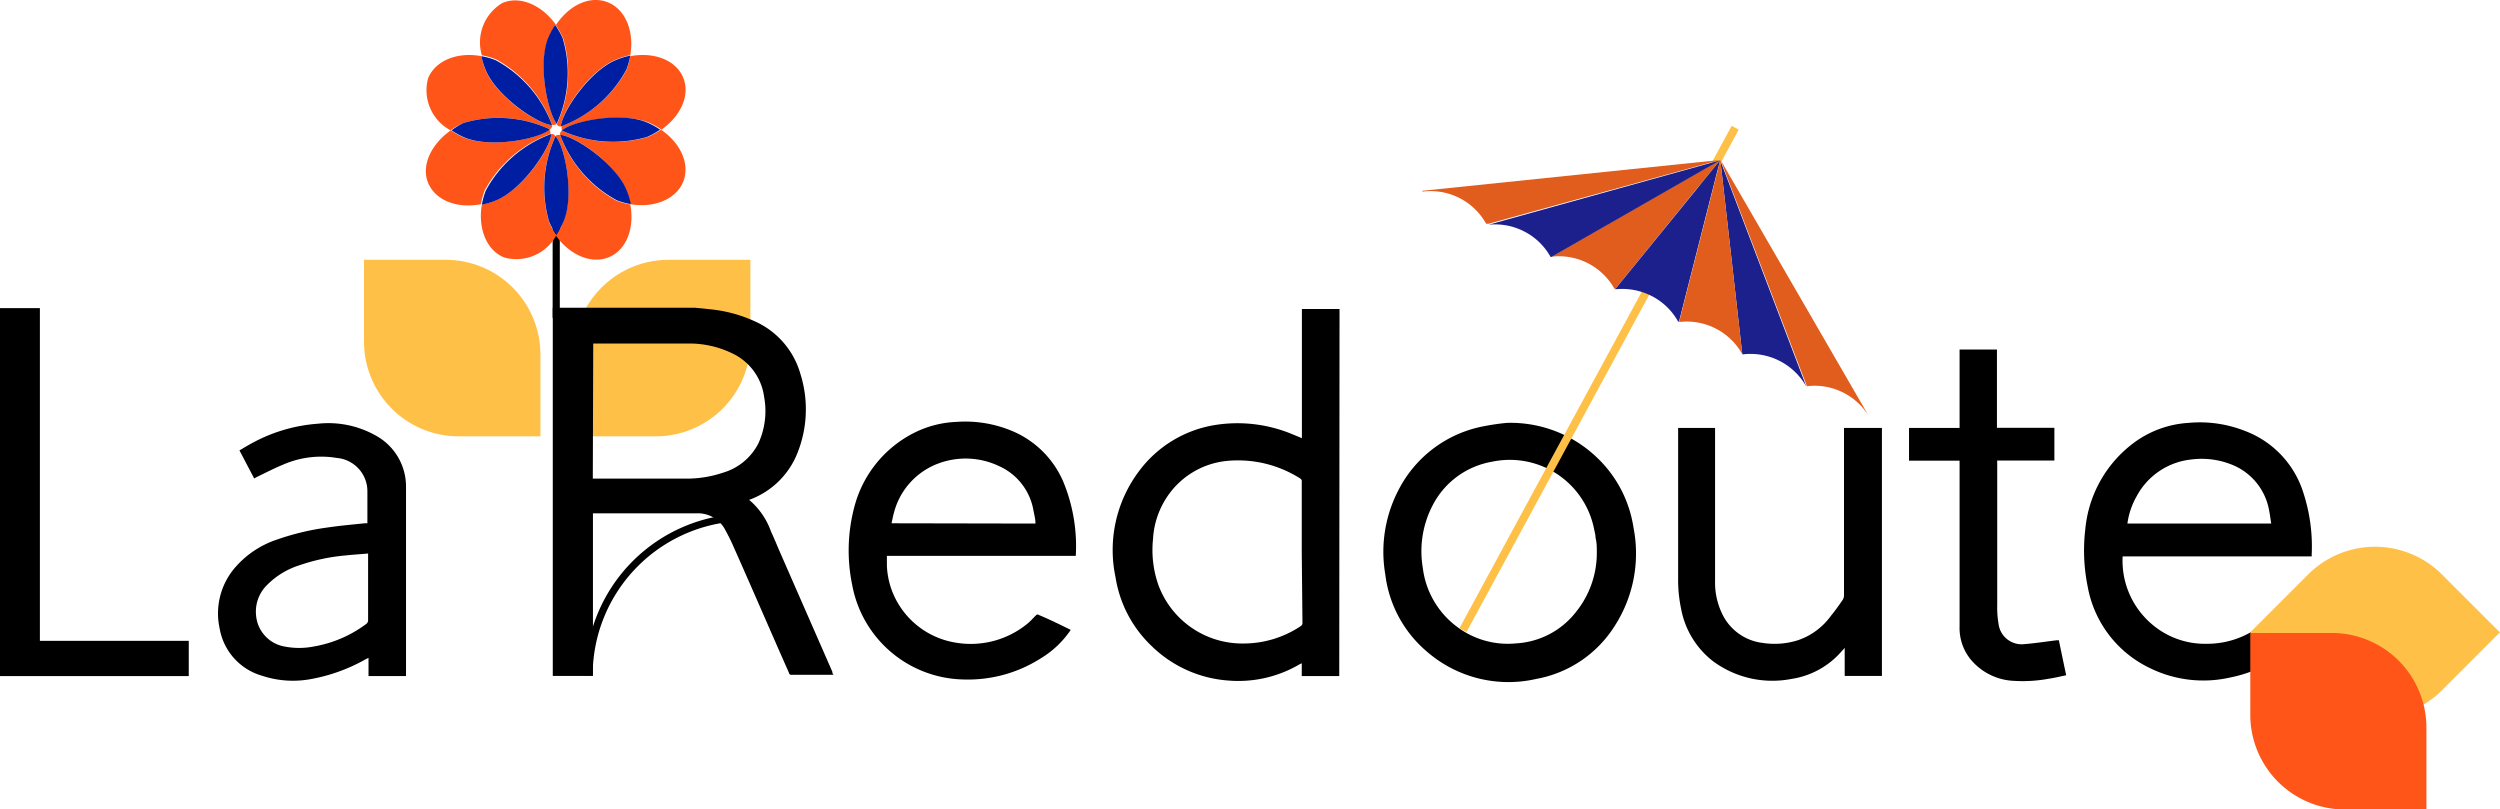 <svg xmlns="http://www.w3.org/2000/svg" viewBox="0 0 178.01 57.61"><defs><style>.cls-1{fill:#ffc047;}.cls-2{fill-rule:evenodd;}.cls-3{fill:#ff5518;}.cls-4{fill:none;}.cls-5{fill:#e05d1d;}.cls-6{fill:#1b208d;}.cls-7{fill:#001ea1;}</style></defs><g id="Calque_2" data-name="Calque 2"><g id="Calque_1-2" data-name="Calque 1"><path class="cls-1" d="M47.6,18.5h5.83a0,0,0,0,1,0,0v5.83a6.74,6.74,0,0,1-6.74,6.74H40.86a0,0,0,0,1,0,0V25.24A6.74,6.74,0,0,1,47.6,18.5Z"/><path class="cls-2" d="M49.46,21.91l1.09.11A10,10,0,0,1,54,23a5.85,5.85,0,0,1,3,3.65,8.38,8.38,0,0,1-.22,5.61,5.82,5.82,0,0,1-3.3,3.28l-.14.05s0,0,0,0a5.24,5.24,0,0,1,1.56,2.26c.2.43.38.86.56,1.29l3.81,8.7c0,.07,0,.13.09.21l-.17,0H56.4c-.13,0-.18,0-.23-.16-1.33-3-2.65-6.07-4-9.1-.16-.36-.34-.71-.53-1.06a2.19,2.19,0,0,0-2-1.18l-1.23,0H42.22V48.13H39.36V22.18c0-.09,0-.18,0-.27ZM42.21,34.08h.16c2.19,0,4.38,0,6.57,0a8.08,8.08,0,0,0,2.53-.42A4.12,4.12,0,0,0,54,31.57a5.51,5.51,0,0,0,.41-3.3,4,4,0,0,0-2.15-3.05A7,7,0,0,0,49,24.46c-2.2,0-4.4,0-6.59,0h-.17Z"/><path class="cls-2" d="M0,21.94H2.84V45.63h10.6v2.51H0Z"/><path class="cls-2" d="M95.36,48.14H92.69v-.91l-.12.05a8.59,8.59,0,0,1-5.07,1.18A8.69,8.69,0,0,1,82,46a8.59,8.59,0,0,1-2.57-4.9,9.34,9.34,0,0,1,1.65-7.52,8.4,8.4,0,0,1,5.45-3.32,10.15,10.15,0,0,1,5.47.65l.7.29V22h2.68Zm-2.67-8.82v-5a.24.24,0,0,0-.11-.25,8.25,8.25,0,0,0-5.23-1.25,5.8,5.8,0,0,0-4.25,2.56,6,6,0,0,0-1,3,7.56,7.56,0,0,0,.38,3.27,6.37,6.37,0,0,0,6.06,4.17,7.33,7.33,0,0,0,4.08-1.24.27.27,0,0,0,.12-.26Z"/><path class="cls-2" d="M151.14,39.62a5.93,5.93,0,0,0,2.1,4.84,5.8,5.8,0,0,0,3.9,1.38,6.24,6.24,0,0,0,4.65-2.05.17.17,0,0,1,.16,0l2.23,1.09,0,0a6.06,6.06,0,0,1-1.12,1.3,9.37,9.37,0,0,1-4.26,2.06,8.62,8.62,0,0,1-5.74-.68,8,8,0,0,1-4.41-5.8,12.87,12.87,0,0,1-.17-4.06,8.67,8.67,0,0,1,3.43-6.15,7.28,7.28,0,0,1,3.93-1.44,8.73,8.73,0,0,1,4,.57A6.9,6.9,0,0,1,164,35.06a12.33,12.33,0,0,1,.6,4.47.34.34,0,0,1,0,.09Zm.34-2.34h10.24c-.05-.3-.08-.59-.14-.88a4.31,4.31,0,0,0-2.73-3.34,5.74,5.74,0,0,0-2.84-.34,5,5,0,0,0-3.88,2.63A5.38,5.38,0,0,0,151.48,37.28Z"/><path class="cls-2" d="M76.24,44.85a6.78,6.78,0,0,1-2.09,2,9.66,9.66,0,0,1-5.6,1.53,8.22,8.22,0,0,1-7.87-6.73,12.1,12.1,0,0,1,.16-5.58,8.22,8.22,0,0,1,4.27-5.26,7.34,7.34,0,0,1,3-.77,8.62,8.62,0,0,1,4.19.75,6.83,6.83,0,0,1,3.41,3.51,12,12,0,0,1,.89,5.28H63.15c0,.24,0,.46,0,.68a5.7,5.7,0,0,0,.93,2.92A5.84,5.84,0,0,0,68,45.75a6.37,6.37,0,0,0,5.19-1.37c.22-.18.4-.4.61-.6,0,0,.12-.06.15,0C74.72,44.1,75.47,44.47,76.24,44.85Zm-2.51-7.57c0-.31-.08-.61-.14-.91a4.24,4.24,0,0,0-2.45-3.18A5.54,5.54,0,0,0,66.82,33a5.1,5.1,0,0,0-3.17,3.52c-.07.24-.11.49-.17.74Z"/><path class="cls-2" d="M107.31,30.11a8.9,8.9,0,0,1,6.38,2.45,8.66,8.66,0,0,1,2.62,5,9.53,9.53,0,0,1-1.33,7,8.35,8.35,0,0,1-5.58,3.78,8.85,8.85,0,0,1-7.76-1.91,8.55,8.55,0,0,1-3-5.52,9.5,9.5,0,0,1,.93-6,8.61,8.61,0,0,1,6.08-4.56A16.43,16.43,0,0,1,107.31,30.11Zm6.39,9.23c0-.35,0-.7-.09-1.05,0-.2-.06-.4-.1-.6a6.12,6.12,0,0,0-7.29-4.81A5.88,5.88,0,0,0,102,36a7.09,7.09,0,0,0-.69,4.44,6.15,6.15,0,0,0,2.45,4.2,6,6,0,0,0,4.2,1.17,5.81,5.81,0,0,0,4.26-2.24A6.68,6.68,0,0,0,113.7,39.34Z"/><path class="cls-2" d="M18.1,34.07l-1.05-2c.36-.21.7-.42,1.05-.6a11.47,11.47,0,0,1,4.54-1.3,6.87,6.87,0,0,1,4.18.88,4.13,4.13,0,0,1,2.09,3.56c0,.68,0,1.35,0,2V48.14H26.24v-1.3l-.2.1a12.37,12.37,0,0,1-3.78,1.39,7,7,0,0,1-3.62-.22,4.25,4.25,0,0,1-3-3.36,5,5,0,0,1,1.17-4.42,6.76,6.76,0,0,1,2.94-1.92,18.19,18.19,0,0,1,3.57-.85c.88-.13,1.77-.21,2.65-.3l.19,0s0,0,0,0c0-.75,0-1.5,0-2.25A2.38,2.38,0,0,0,24,32.61a6.78,6.78,0,0,0-3.88.49c-.63.26-1.24.58-1.85.87Zm8.14,5.34c-.56.05-1.1.08-1.63.14a13.66,13.66,0,0,0-3.23.68A5.65,5.65,0,0,0,19,41.67a2.65,2.65,0,0,0-.77,2.11,2.46,2.46,0,0,0,2,2.25,5.45,5.45,0,0,0,2.13,0,8.68,8.68,0,0,0,3.7-1.59.32.32,0,0,0,.15-.29V39.41Z"/><path class="cls-2" d="M122.12,30.47V41.39a5.07,5.07,0,0,0,.47,2.24,3.68,3.68,0,0,0,2.93,2.15,5.52,5.52,0,0,0,2.49-.19,4.78,4.78,0,0,0,2.35-1.73c.3-.36.58-.76.85-1.15a.63.63,0,0,0,.09-.33q0-5.84,0-11.67v-.24H134V48.13h-2.65v-2a2.31,2.31,0,0,1-.19.21,5.87,5.87,0,0,1-3.59,2,7.1,7.1,0,0,1-5.61-1.27,6.13,6.13,0,0,1-2.26-3.73,9.82,9.82,0,0,1-.21-2.09V30.47Z"/><path class="cls-2" d="M139.53,30.47V24.89h2.66v5.57h4.09v2.33h-4.07a1.34,1.34,0,0,0,0,.19q0,5.07,0,10.14a6.67,6.67,0,0,0,.09,1.27,1.66,1.66,0,0,0,1.88,1.47c.76-.06,1.51-.18,2.26-.27l.16,0c.17.82.34,1.64.52,2.49-.43.09-.84.19-1.25.25a10.23,10.23,0,0,1-2.47.15,4.24,4.24,0,0,1-3.06-1.5,3.55,3.55,0,0,1-.81-2.38c0-3.85,0-7.69,0-11.53V32.8h-3.6V30.47Z"/><path class="cls-1" d="M162.83,38.75h5.83a6.74,6.74,0,0,1,6.74,6.74v5.83a0,0,0,0,1,0,0h-5.83a6.74,6.74,0,0,1-6.74-6.74V38.75A0,0,0,0,1,162.83,38.75Z" transform="translate(320.54 -42.71) rotate(135)"/><path class="cls-3" d="M160.23,45h5.83a6.74,6.74,0,0,1,6.74,6.74v5.83a0,0,0,0,1,0,0H167a6.74,6.74,0,0,1-6.74-6.74V45A0,0,0,0,1,160.23,45Z" transform="translate(333.03 102.64) rotate(180)"/><rect class="cls-1" x="93.52" y="26.7" width="40.69" height="0.57" transform="translate(35.89 114.24) rotate(-61.55)"/><polygon class="cls-4" points="122.5 11.38 122.5 11.38 122.5 11.38 122.5 11.38"/><polygon class="cls-4" points="122.5 11.38 122.5 11.38 122.5 11.38 122.51 11.37 122.5 11.38 122.5 11.38 122.5 11.38"/><polygon class="cls-4" points="122.5 11.38 122.5 11.38 122.5 11.38 122.5 11.38"/><polygon class="cls-5" points="122.5 11.38 122.49 11.39 122.48 11.39 122.49 11.4 122.5 11.39 122.5 11.38"/><polygon class="cls-5" points="122.48 11.4 122.49 11.4 122.48 11.39 122.48 11.4"/><polygon class="cls-5" points="122.49 11.4 122.49 11.42 122.5 11.4 122.5 11.39 122.49 11.4"/><polygon class="cls-5" points="122.5 11.4 122.5 11.39 122.5 11.39 122.5 11.4"/><polygon class="cls-5" points="122.48 11.39 122.46 11.4 122.48 11.4 122.48 11.39 122.48 11.39"/><polygon class="cls-5" points="122.51 11.39 122.5 11.38 122.5 11.39 122.51 11.39"/><polygon class="cls-5" points="122.5 11.45 122.5 11.4 122.49 11.42 122.5 11.45"/><polygon class="cls-5" points="122.49 11.39 122.48 11.39 122.48 11.39 122.49 11.39"/><rect class="cls-5" x="122.5" y="11.38" width="0.01" transform="translate(-0.52 12.75) rotate(-5.95)"/><path class="cls-5" d="M122.46,11.4l-12,6.88h0a4.53,4.53,0,0,1,4.5,2.29l.06,0h0l7.47-9.2Z"/><path class="cls-6" d="M124.06,25.23l.06,0a4.56,4.56,0,0,1,4.5,2.3h0L122.5,11.45Z"/><path class="cls-6" d="M122.49,11.4h0L115,20.6a4.62,4.62,0,0,1,2.59.47,4.48,4.48,0,0,1,1.9,1.83l.06,0,2.93-11.51Z"/><path class="cls-5" d="M122.49,11.42l-2.93,11.51h0a4.53,4.53,0,0,1,4.5,2.29h0L122.5,11.45Z"/><path class="cls-5" d="M122.51,11.39h0v0l6.15,16.11,0,0a4.53,4.53,0,0,1,4.5,2.29l0,0Z"/><path class="cls-5" d="M122.48,11.39h0l-21.25,2.2.09.05a4.53,4.53,0,0,1,4.5,2.29l.06,0H106l16.49-4.55Z"/><rect class="cls-5" x="122.49" y="11.38" height="0.01" transform="translate(-0.51 13.32) rotate(-6.21)"/><path class="cls-6" d="M106,16a4.54,4.54,0,0,1,2.51.47,4.48,4.48,0,0,1,1.9,1.83l.05,0,12-6.88Z"/><polygon class="cls-5" points="122.49 11.39 122.5 11.38 122.48 11.38 122.48 11.39 122.49 11.39"/><polygon class="cls-5" points="122.5 11.38 122.5 11.39 122.5 11.39 122.5 11.38 122.5 11.38 122.5 11.38"/><path class="cls-1" d="M25.91,18.5h5.83a6.74,6.74,0,0,1,6.74,6.74v5.83a0,0,0,0,1,0,0H32.66a6.74,6.74,0,0,1-6.74-6.74V18.5a0,0,0,0,1,0,0Z" transform="translate(64.4 49.57) rotate(180)"/><path d="M42.2,48.08h-.52a11.52,11.52,0,0,1,11.51-11.5v.51A11,11,0,0,0,42.2,48.08Z"/><path class="cls-4" d="M39.43,18.3a.23.23,0,0,0,0-.12.44.44,0,0,0,.24,0,.18.18,0,0,0,.09-.07.53.53,0,0,0,.19.15h.11a.75.75,0,0,0,0,.23.22.22,0,0,0,.08.09.59.59,0,0,0-.15.19.41.41,0,0,0,0,.12.44.44,0,0,0-.24,0,.18.18,0,0,0-.09.07.6.6,0,0,0-.18-.15h-.12a.54.54,0,0,0,0-.23.28.28,0,0,0-.07-.09A.54.54,0,0,0,39.43,18.3Z"/><path class="cls-4" d="M21.66,46.89a.25.25,0,0,0,0-.12.78.78,0,0,0,.24,0,.32.32,0,0,0,.09-.08.59.59,0,0,0,.19.15.23.23,0,0,0,.12,0,.44.44,0,0,0,0,.24.28.28,0,0,0,.07.09.54.54,0,0,0-.14.19.22.22,0,0,0,0,.12.42.42,0,0,0-.23,0,.46.46,0,0,0-.1.07.44.44,0,0,0-.18-.14.23.23,0,0,0-.12,0,.75.75,0,0,0,0-.23.35.35,0,0,0-.08-.1A.48.48,0,0,0,21.66,46.89Z"/><rect x="39.35" y="15.64" width="0.51" height="7"/><path class="cls-3" d="M39.88,9.6a.22.22,0,0,1,0-.12A.54.54,0,0,1,40,9.29a8.7,8.7,0,0,0,6.13.46,4.94,4.94,0,0,0,.93-.52c1.39.94,2.09,2.44,1.59,3.7s-2.08,1.9-3.77,1.61a5,5,0,0,0-.35-1.1C43.77,11.59,40.91,9.66,39.88,9.6Z"/><path class="cls-3" d="M40,9.29A.28.28,0,0,1,40,9.2a.42.42,0,0,1,0-.23A8.74,8.74,0,0,0,44.6,5a5.63,5.63,0,0,0,.28-1c1.65-.31,3.21.25,3.75,1.49S48.5,8.24,47.1,9.23a5.28,5.28,0,0,0-1-.54C44.2,8,40.81,8.61,40,9.29Z"/><path class="cls-3" d="M39.94,9a.22.22,0,0,1-.12,0,.44.44,0,0,1-.18-.14,8.7,8.7,0,0,0,.46-6.13,5.61,5.61,0,0,0-.53-.93C40.52.36,42-.34,43.27.16s1.9,2.08,1.61,3.77a5.38,5.38,0,0,0-1.1.35C41.93,5.08,40,7.94,39.94,9Z"/><path class="cls-3" d="M39.64,8.81a.46.46,0,0,1-.1.07.42.42,0,0,1-.23,0,8.69,8.69,0,0,0-4-4.66,5.54,5.54,0,0,0-1-.28A3.26,3.26,0,0,1,35.76.22C37-.33,38.58.35,39.57,1.75a4.76,4.76,0,0,0-.53,1C38.3,4.65,39,8,39.64,8.81Z"/><path class="cls-3" d="M39.31,8.91a.41.41,0,0,1,0,.12.6.6,0,0,1-.15.18A8.65,8.65,0,0,0,33,8.76a4.86,4.86,0,0,0-.92.52,3.24,3.24,0,0,1-1.6-3.7C31,4.3,32.58,3.68,34.28,4a5.33,5.33,0,0,0,.34,1.1C35.43,6.92,38.28,8.85,39.31,8.91Z"/><path class="cls-3" d="M32.1,9.28a5.49,5.49,0,0,0,1,.54c1.88.73,5.26.08,6-.61a.58.58,0,0,1,.08.1.55.55,0,0,1,0,.23,8.69,8.69,0,0,0-4.66,4,5.54,5.54,0,0,0-.28,1c-1.65.32-3.2-.24-3.74-1.48S30.69,10.27,32.1,9.28Z"/><path class="cls-3" d="M39.25,9.54h.12a.77.77,0,0,1,.19.15,8.7,8.7,0,0,0-.46,6.13,4.86,4.86,0,0,0,.52.92,3.24,3.24,0,0,1-3.7,1.6c-1.28-.5-1.9-2.08-1.61-3.78a5,5,0,0,0,1.1-.34C37.26,13.42,39.19,10.57,39.25,9.54Z"/><path class="cls-3" d="M39.56,9.7a.32.32,0,0,1,.09-.08.55.55,0,0,1,.23,0,8.74,8.74,0,0,0,4,4.66,5.63,5.63,0,0,0,1,.28c.31,1.65-.25,3.2-1.49,3.74s-2.82-.12-3.81-1.53a5.49,5.49,0,0,0,.54-1C40.89,13.85,40.24,10.47,39.56,9.7Z"/><path class="cls-7" d="M40,9.29c.77-.68,4.16-1.33,6-.6a5.28,5.28,0,0,1,1,.54,4.94,4.94,0,0,1-.93.52A8.7,8.7,0,0,1,40,9.29Z"/><path class="cls-7" d="M39.94,9c.06-1,2-3.89,3.84-4.69a5.38,5.38,0,0,1,1.1-.35,5.63,5.63,0,0,1-.28,1A8.74,8.74,0,0,1,39.94,9Z"/><path class="cls-7" d="M39.64,8.81C39,8,38.3,4.65,39,2.78a4.76,4.76,0,0,1,.53-1,5.61,5.61,0,0,1,.53.93A8.7,8.7,0,0,1,39.64,8.81Z"/><path class="cls-7" d="M39.31,8.91c-1-.06-3.88-2-4.69-3.84A5.33,5.33,0,0,1,34.28,4a5.54,5.54,0,0,1,1,.28A8.69,8.69,0,0,1,39.31,8.91Z"/><path class="cls-7" d="M39.15,9.21c-.77.69-4.15,1.34-6,.61a5.49,5.49,0,0,1-1-.54A4.86,4.86,0,0,1,33,8.76,8.65,8.65,0,0,1,39.15,9.21Z"/><path class="cls-7" d="M39.25,9.54c-.06,1-2,3.88-3.84,4.69a5,5,0,0,1-1.1.34,5.54,5.54,0,0,1,.28-1A8.69,8.69,0,0,1,39.25,9.54Z"/><path class="cls-7" d="M39.88,9.6c1,.06,3.89,2,4.69,3.84a5,5,0,0,1,.35,1.1,5.63,5.63,0,0,1-1-.28A8.74,8.74,0,0,1,39.88,9.6Z"/><path class="cls-7" d="M39.56,9.7c.68.77,1.33,4.15.6,6a5.49,5.49,0,0,1-.54,1,4.86,4.86,0,0,1-.52-.92A8.7,8.7,0,0,1,39.56,9.7Z"/></g></g></svg>